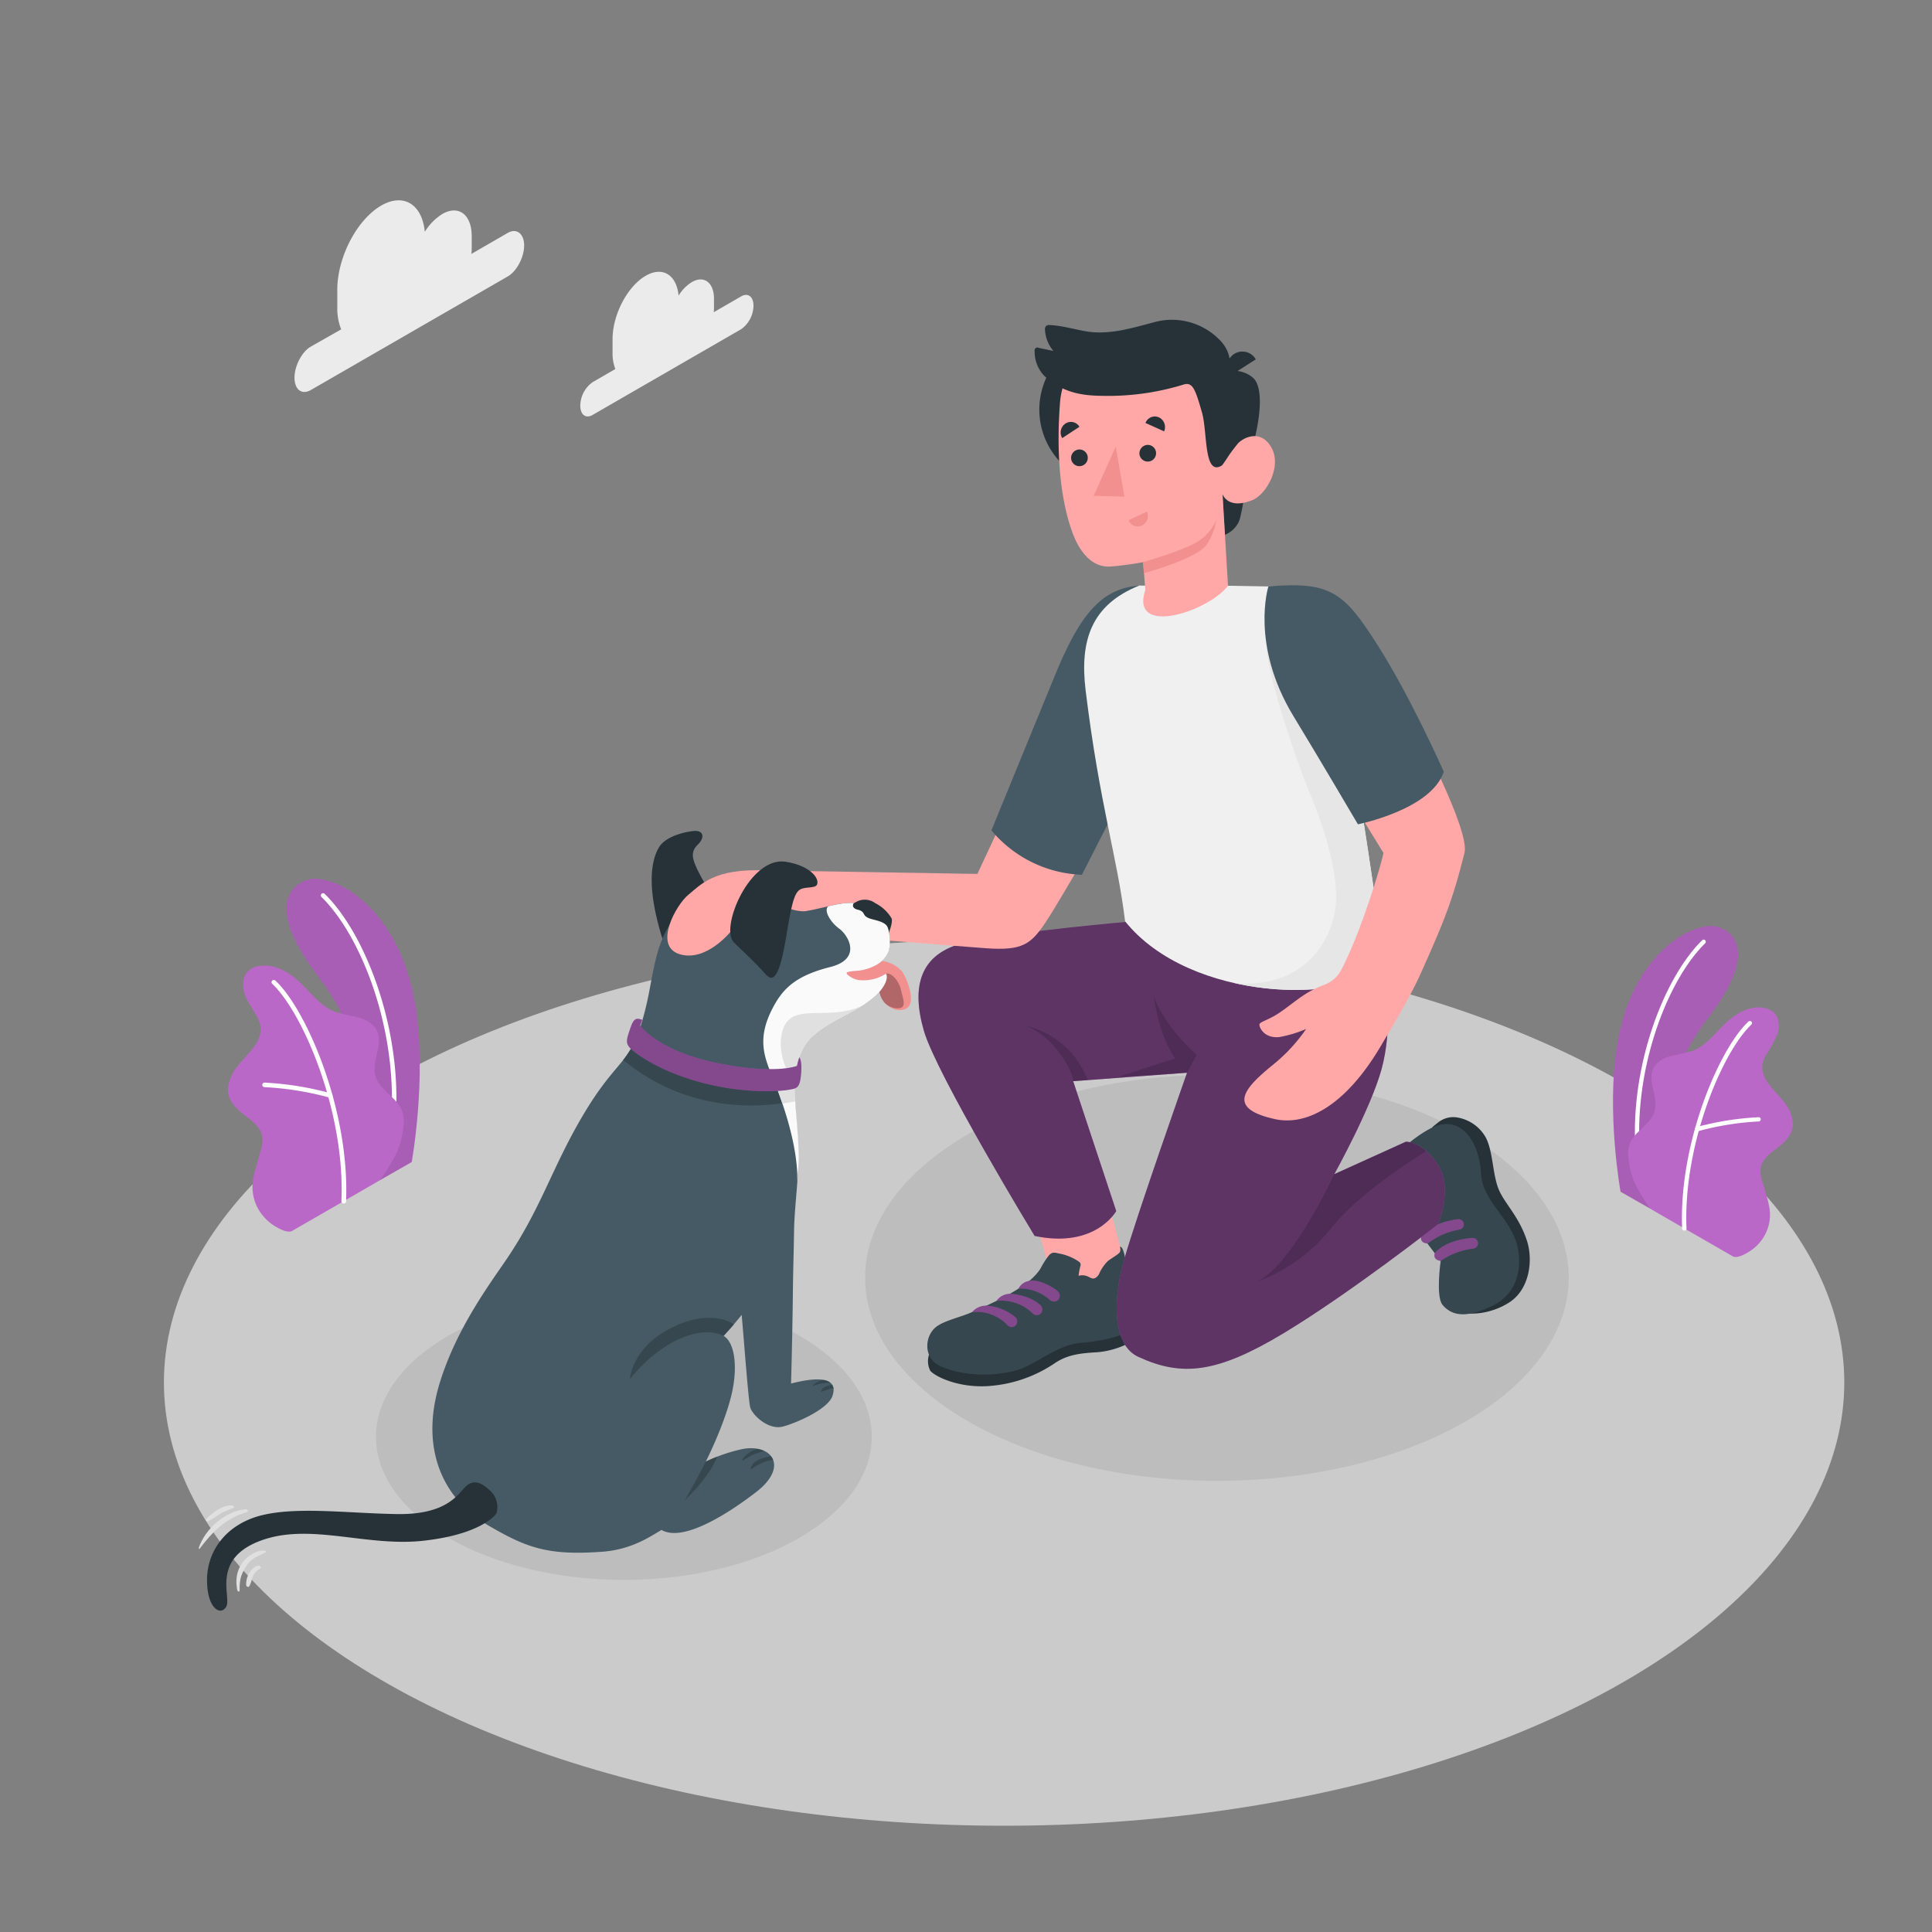 <svg xmlns="http://www.w3.org/2000/svg" viewBox="0 0 500 500"><rect x="0" y="0" width="500" height="500" fill="#808080" stroke="none"/><g id="freepik--Floor--inject-72"><ellipse id="freepik--floor--inject-72" cx="259.86" cy="357.78" rx="217.44" ry="114.72" style="fill:#ebebeb;opacity:0.7"></ellipse></g><g id="freepik--Shadows--inject-72"><ellipse id="freepik--Shadow--inject-72" cx="161.46" cy="371.83" rx="64.16" ry="37.04" style="opacity:0.07"></ellipse><ellipse id="freepik--shadow--inject-72" cx="314.94" cy="330.68" rx="91.06" ry="52.57" style="opacity:0.07"></ellipse></g><g id="freepik--Plants--inject-72"><g id="freepik--plants--inject-72"><path d="M427.09,312.81l-7.69-4.39s-3.69-20.31-.93-37.78c3.88-24.55,20.59-33,26.67-30.58s7.49,9.72-3.47,23.9C435.2,272.33,426.88,290,427.09,312.81Z" style="fill:#BA68C8"></path><g style="opacity:0.1"><path d="M427.09,312.81l-7.69-4.39s-3.69-20.31-.93-37.78c3.88-24.55,20.59-33,26.67-30.58s7.49,9.72-3.47,23.9C435.2,272.33,426.88,290,427.09,312.81Z"></path></g><path d="M424.3,303.06h.08a.54.54,0,0,0,.46-.62c-3.17-23,6.07-48.17,16.46-58.32a.56.56,0,0,0,0-.78.55.55,0,0,0-.78,0c-10.57,10.33-20,35.92-16.77,59.25A.55.55,0,0,0,424.3,303.06Z" style="fill:#fff"></path><path d="M448.41,325.13c1.22.7,3.72-.83,4.68-1.47a11.57,11.57,0,0,0,3.85-4.42,10.89,10.89,0,0,0,1-6.53,26,26,0,0,0-.83-3.46c-.32-1.13-.64-2.25-1-3.37a8.62,8.62,0,0,1-.49-3.4c.3-2.3,2.34-3.91,4.2-5.3,2.05-1.54,4.19-3.57,4.18-6.35a9.78,9.78,0,0,0-2.44-5.8c-1.33-1.68-2.9-3.16-4.1-4.93a6.84,6.84,0,0,1-1.39-4.31,7.07,7.07,0,0,1,.93-2.69,38.82,38.82,0,0,0,2.95-5.4c.68-1.94.58-4.35-.93-5.74a6.36,6.36,0,0,0-4.77-1.19,11,11,0,0,0-4.44,1.57c-4.4,2.44-6.91,7.66-11.58,9.54a49.16,49.16,0,0,1-5.66,1.38c-1.87.5-3.79,1.46-4.66,3.19-1.71,3.43,1.47,7.65.26,11.28-1.06,3.22-4.19,4.45-5.94,7.35a6.8,6.8,0,0,0-.82,4.21,20.15,20.15,0,0,0,1.77,7.11,50.11,50.11,0,0,0,3.91,6.41C427.16,312.89,448.23,325,448.41,325.13Z" style="fill:#BA68C8"></path><path d="M435.93,318.48h0a.54.54,0,0,0,.53-.57c-.9-21.75,9.35-45.77,16.8-52.75a.55.55,0,0,0,0-.77.54.54,0,0,0-.78,0c-7.6,7.12-18.06,31.54-17.14,53.6A.54.54,0,0,0,435.93,318.48Z" style="fill:#fff"></path><path d="M439.19,292.78l.17,0a73.58,73.58,0,0,1,15.78-2.55.55.55,0,0,0,.53-.57.52.52,0,0,0-.57-.52A74.72,74.72,0,0,0,439,291.71a.55.55,0,0,0,.16,1.07Z" style="fill:#fff"></path></g><g id="freepik--plants--inject-72"><path d="M98.36,305.42l8.19-4.68s3.93-21.67,1-40.29c-4.14-26.17-22-35.2-28.44-32.6s-8,10.36,3.7,25.48C89.71,262.26,98.58,281.12,98.36,305.42Z" style="fill:#BA68C8"></path><g style="opacity:0.1"><path d="M98.36,305.42l8.19-4.68s3.93-21.67,1-40.29c-4.14-26.17-22-35.2-28.44-32.6s-8,10.36,3.7,25.48C89.71,262.26,98.58,281.12,98.36,305.42Z"></path></g><path d="M101.33,295h-.08a.59.59,0,0,1-.5-.66c3.39-24.51-6.47-51.36-17.54-62.19a.58.58,0,0,1,.81-.83c11.28,11,21.32,38.31,17.89,63.18A.58.58,0,0,1,101.33,295Z" style="fill:#fff"></path><path d="M75.62,318.55c-1.29.75-4-.88-5-1.56a12.4,12.4,0,0,1-4.11-4.72,11.52,11.52,0,0,1-1-7,26.52,26.52,0,0,1,.88-3.7c.34-1.19.68-2.39,1-3.59a9,9,0,0,0,.52-3.62c-.31-2.45-2.49-4.17-4.47-5.66C61.27,287.1,59,284.94,59,282a10.43,10.43,0,0,1,2.6-6.19C63,274,64.69,272.42,66,270.53a7.24,7.24,0,0,0,1.49-4.59,7.46,7.46,0,0,0-1-2.87c-1-1.92-2.42-3.69-3.14-5.75s-.62-4.64,1-6.12c1.32-1.22,3.29-1.39,5.08-1.27a11.63,11.63,0,0,1,4.73,1.67c4.69,2.61,7.37,8.16,12.35,10.17a47.34,47.34,0,0,0,6,1.47c2,.53,4,1.56,5,3.41,1.83,3.65-1.56,8.15-.28,12,1.14,3.43,4.47,4.75,6.34,7.84a7.33,7.33,0,0,1,.88,4.49,21.65,21.65,0,0,1-1.9,7.58,53.43,53.43,0,0,1-4.16,6.84C98.28,305.5,75.82,318.44,75.62,318.55Z" style="fill:#BA68C8"></path><path d="M88.93,311.47h0a.6.6,0,0,1-.57-.61c1-23.2-10-48.81-17.91-56.25a.59.59,0,0,1,0-.83.6.6,0,0,1,.83,0c8.1,7.59,19.26,33.63,18.28,57.16A.58.58,0,0,1,88.93,311.47Z" style="fill:#fff"></path><path d="M85.45,284.06a.47.47,0,0,1-.17,0,78.48,78.48,0,0,0-16.84-2.71.59.59,0,0,1-.56-.61.57.57,0,0,1,.61-.56,79.65,79.65,0,0,1,17.13,2.77.58.58,0,0,1-.17,1.14Z" style="fill:#fff"></path></g></g><g id="freepik--Clouds--inject-72"><g id="freepik--clouds--inject-72"><path d="M131.4,60.28,122,65.71a13.86,13.86,0,0,0,.08-1.43V61.13c0-5.6-3.4-8.17-7.6-5.75A14,14,0,0,0,109.94,60c-.69-7.1-5.47-10.15-11.28-6.8C92.38,56.84,87.29,66.57,87.29,75v4.7a14.62,14.62,0,0,0,1,5.54L80.44,89.7c-2.33,1.34-4.22,5-4.22,8.06s1.89,4.53,4.22,3.18l51-29.42c2.32-1.34,4.21-5,4.21-8S133.72,58.93,131.4,60.28Z" style="fill:#ebebeb"></path><path d="M191.82,76.7l-7.1,4.1a9.77,9.77,0,0,0,.06-1.08V77.35c0-4.23-2.57-6.17-5.74-4.34a10.58,10.58,0,0,0-3.42,3.49c-.52-5.36-4.13-7.66-8.51-5.13-4.74,2.74-8.58,10.08-8.58,16.4v3.55a11.18,11.18,0,0,0,.72,4.18l-5.89,3.41a7.59,7.59,0,0,0-3.18,6.08c0,2.34,1.42,3.42,3.18,2.4l38.46-22.2A7.61,7.61,0,0,0,195,79.11C195,76.77,193.58,75.69,191.82,76.7Z" style="fill:#ebebeb"></path></g></g><g id="freepik--Character--inject-72"><g id="freepik--character--inject-72"><path d="M376.85,339.1c2.87,1.53,9,1.11,13.93-2.16s6.13-10.63,4.34-16c-2.18-6.5-6-9.68-7.43-13.57s-1.36-9.59-3.18-13a10.4,10.4,0,0,0-7-5.1,6.26,6.26,0,0,0-5.38,1.27l-1.44,1.15Z" style="fill:#263238"></path><path d="M367.28,319l5.56,7.36s-1.32,9.22.49,11.35c2.67,3.15,6.58,3.22,12.73.32,7-3.31,7.8-10.22,6.68-15.34-1.58-7.29-9.21-11.85-9.46-19.05s-4.93-16.43-13.82-11.2c-6.31,3.58-11.76,10.1-11.76,10.1Z" style="fill:#37474f"></path><path d="M372.84,326.31a18.64,18.64,0,0,1,8.32-3.17,1.37,1.37,0,0,0,1.18-2l0,0a1.35,1.35,0,0,0-1.31-.75c-2,.13-6.87.78-9.7,3.89C370.73,326.18,372.84,326.31,372.84,326.31Z" style="fill:#BA68C8"></path><path d="M369.45,321.82a18.57,18.57,0,0,1,8.14-3.59,1.37,1.37,0,0,0,1.07-2v0a1.37,1.37,0,0,0-1.35-.69c-2,.24-6.82,1.14-9.48,4.39C367.33,321.8,369.45,321.82,369.45,321.82Z" style="fill:#BA68C8"></path><path d="M372.84,326.31a18.64,18.64,0,0,1,8.32-3.17,1.37,1.37,0,0,0,1.18-2l0,0a1.35,1.35,0,0,0-1.31-.75c-2,.13-6.87.78-9.7,3.89C370.73,326.18,372.84,326.31,372.84,326.31Z" style="opacity:0.3"></path><path d="M369.45,321.82a18.57,18.57,0,0,1,8.14-3.59,1.37,1.37,0,0,0,1.07-2v0a1.37,1.37,0,0,0-1.35-.69c-2,.24-6.82,1.14-9.48,4.39C367.33,321.8,369.45,321.82,369.45,321.82Z" style="opacity:0.3"></path><path d="M287.65,336l-16.54-6.56c.27-4.26-2.65-11.39-5.51-18.44l19.51-6.28,5,18.79Z" style="fill:#ffa8a7"></path><path d="M240.44,350.53a5.6,5.6,0,0,0,.23,4.06c.57,1.19,6.77,4.68,15.13,4.12a34.79,34.79,0,0,0,17.3-6c3.19-2.11,6.51-2.5,10.65-2.74s9.58-2.3,10.49-4.24-.14-5.27-.14-5.27Z" style="fill:#263238"></path><path d="M274.2,324.43l-.67-.14a2.73,2.73,0,0,0-1.1-.06,2.14,2.14,0,0,0-1,.7,21.18,21.18,0,0,0-2.14,3.35c-1.75,2.86-5.43,5.23-9.45,7.39-2.73,1.47-5.41,2.61-8.23,3.88s-6.7,2.08-9,3.6c-3.28,2.21-3.71,7.77,0,10,3.23,1.89,11.72,3.94,20.62,1.42,4.85-1.37,10.23-6.55,16.6-7.05,4-.32,11.7-1.46,14.3-4.53,1-1.36-.32-5.68-1.38-9.42-1.15-4.07-1.57-11.25-2.92-10.89,0,0,.36,1-.16,1.56s-2.39,1.63-2.93,2.1a10.58,10.58,0,0,0-2.24,3.22,2.4,2.4,0,0,1-1.15,1.24c-.68.26-1.19-.17-1.79-.44a3.49,3.49,0,0,0-2.42-.18,15.18,15.18,0,0,1,.43-2.39,1.45,1.45,0,0,0,.06-.77,1.27,1.27,0,0,0-.52-.58A13.07,13.07,0,0,0,274.2,324.43Z" style="fill:#37474f"></path><path d="M263.59,333.47a3.76,3.76,0,0,1,3-2c1.84-.34,5.09,1,7.12,2.68a1.52,1.52,0,0,1-.22,2.5h0a1.55,1.55,0,0,1-1.73-.19A11.54,11.54,0,0,0,263.59,333.47Z" style="fill:#BA68C8"></path><path d="M257.88,336.67a4.34,4.34,0,0,1,3.54-1.83s4.81.14,7.79,2.92a1.47,1.47,0,0,1-.2,2.41h0a1.44,1.44,0,0,1-1.66-.19A11.57,11.57,0,0,0,257.88,336.67Z" style="fill:#BA68C8"></path><path d="M251.58,339.55a4.85,4.85,0,0,1,3.68-1.65,12.94,12.94,0,0,1,7.45,2.94,1.48,1.48,0,0,1-.2,2.42h0a1.45,1.45,0,0,1-1.66-.2A11.07,11.07,0,0,0,251.58,339.55Z" style="fill:#BA68C8"></path><path d="M263.59,333.47a3.76,3.76,0,0,1,3-2c1.84-.34,5.09,1,7.12,2.68a1.52,1.52,0,0,1-.22,2.5h0a1.55,1.55,0,0,1-1.73-.19A11.54,11.54,0,0,0,263.59,333.47Z" style="opacity:0.3"></path><path d="M257.88,336.67a4.34,4.34,0,0,1,3.54-1.83s4.81.14,7.79,2.92a1.47,1.47,0,0,1-.2,2.41h0a1.44,1.44,0,0,1-1.66-.19A11.57,11.57,0,0,0,257.88,336.67Z" style="opacity:0.3"></path><path d="M251.58,339.55a4.85,4.85,0,0,1,3.68-1.65,12.94,12.94,0,0,1,7.45,2.94,1.48,1.48,0,0,1-.2,2.42h0a1.45,1.45,0,0,1-1.66-.2A11.07,11.07,0,0,0,251.58,339.55Z" style="opacity:0.3"></path><path d="M357.7,246.59c1.62,6.74,2.64,20-.17,30.18s-12.21,27.1-12.21,27.1l18.51-8.39s4.35-.17,8.33,6,0,15.35,0,15.35-22.58,17.73-40,28.23c-17.25,10.38-26.3,11.28-37.57,6.09-6.47-3-6.88-14-3.56-25.52s16.17-48,16.17-48l-29.46,2.18,11.14,33.61s-5.36,9.77-21.12,6.44c0,0-25.37-41.75-28.65-53.06s-1.28-20.19,11-22.94c12.66-2.84,43-5.42,43-5.42Z" style="fill:#BA68C8"></path><path d="M357.7,246.59c1.62,6.74,2.64,20-.17,30.18s-12.21,27.1-12.21,27.1l18.51-8.39s4.35-.17,8.33,6,0,15.35,0,15.35-22.58,17.73-40,28.23c-17.25,10.38-26.3,11.28-37.57,6.09-6.47-3-6.88-14-3.56-25.52s16.17-48,16.17-48l-29.46,2.18,11.14,33.61s-5.36,9.77-21.12,6.44c0,0-25.37-41.75-28.65-53.06s-1.28-20.19,11-22.94c12.66-2.84,43-5.42,43-5.42Z" style="opacity:0.5"></path><path d="M307.22,277.62l2.46-4.6s-8.23-7.23-11.08-15.11c0,0,1.19,9.91,5.54,16l-14.79,4.78Z" style="opacity:0.15"></path><path d="M344.24,318.16c7.91-10.14,24.81-20.18,24.87-20.22-3.3-2.8-5.28-2.46-5.28-2.46l-18.51,8.39s-11.2,24.22-20.31,27.91A43.16,43.16,0,0,0,344.24,318.16Z" style="opacity:0.15"></path><path d="M277.76,279.8c0-2.12-4.36-11.12-12.16-14.3a22.7,22.7,0,0,1,15.88,14Z" style="opacity:0.15"></path><path d="M292.39,152.66c-4.95-.45-12,7.44-16,19.93s-23.45,53.58-23.45,53.58L196,225.23l9.11,16.18s43.4,3.53,50.12,4c9.37.65,11.55-1,15.39-6.74s18.17-30.89,18.17-30.89Z" style="fill:#ffa8a7"></path><path d="M296.28,151.59A16.78,16.78,0,0,0,285,155.33c-4.32,3.53-7.81,9.3-12.07,19.68-3.38,8.22-16.35,39.89-16.35,39.89A32,32,0,0,0,280,226.39l22.71-44.54Z" style="fill:#455a64"></path><path d="M345.7,174.88c5.46,20.53,12.53,74.68,12.53,74.68-8.94,10.39-50.19,9.92-67.06-11.13-2-16.65-6.55-29.88-10.2-59.67-1.61-13.13,1.55-22.27,13.88-27.22l22.91.05,15,.27C340.94,156.25,343.64,167.14,345.7,174.88Z" style="fill:#f0f0f0"></path><path d="M319.44,254.41c16.4,3.71,33.42,1.39,38.79-4.85,0,0-7.07-54.15-12.53-74.68a97.79,97.79,0,0,0-3.18-10.39l-14.7,2.58c-.24,5.83,6.61,27.21,11.48,39,4.21,10.23,7.16,21.35,6.35,28.6S338.81,256,319.44,254.41Z" style="fill:#e6e6e6"></path><path d="M308.27,104.39a19.68,19.68,0,1,1-21.2-18A19.68,19.68,0,0,1,308.27,104.39Z" style="fill:#263238"></path><path d="M323.69,117.19s-2,15.2-3.05,17.76a6.8,6.8,0,0,1-3.66,3.46l-.62-10.52Z" style="fill:#263238"></path><path d="M318,96.11a7.39,7.39,0,0,1,6.27,1.66c2.83,2.46,2,11-.56,19.42l-5.93,1.17Z" style="fill:#263238"></path><path d="M316,118.51c1.26.62,2.79-1.82,4.14-3.49s6-4.18,8.85.71-1.17,12.2-4.88,13.7c-6.39,2.58-7.71-1.54-7.71-1.54l1.4,23.7c-5.15,6.77-25.47,13.29-21.39,1.09l-.57-7.2a76,76,0,0,1-8.8,1.16c-3.35.07-7.17-2.11-9.71-9.4-3.16-9.12-3.93-21-3-33,1.21-16.34,20.59-18.32,32.52-12.09S316,118.51,316,118.51Z" style="fill:#ffa8a7"></path><path d="M316.12,120.53c.53-.3,2.6-4,4-5.51C322,113,318,96.11,318,96.11s1.65-4.4-2.69-8.47a17.23,17.23,0,0,0-16.69-4.23c-5.85,1.54-11.82,3.41-17.89,2.28-3-.55-6-1.42-9-1.56a1.37,1.37,0,0,0-1,.23,1.33,1.33,0,0,0-.28,1.1,9.26,9.26,0,0,0,2.17,5.37l-3.79-.8a.73.73,0,0,0-1.06.82,8.93,8.93,0,0,0,3.17,7.05c4.27,3.56,8.75,4.5,14.26,4.54a66.32,66.32,0,0,0,21.38-3c2.2-.48,2.85,1.64,4.53,7.44C312.51,112,311.53,123.19,316.12,120.53Z" style="fill:#263238"></path><path d="M318.07,97.44,325,93a4,4,0,0,0-5.64-1.38A4.35,4.35,0,0,0,318.07,97.44Z" style="fill:#263238"></path><path d="M295.8,145.48s10.6-3,14.2-5.34a12.42,12.42,0,0,0,4.79-5.57,16.91,16.91,0,0,1-2.46,6.31c-2.48,3.74-16.29,7.46-16.29,7.46Z" style="fill:#f28f8f"></path><path d="M294.89,117.56a2.16,2.16,0,1,0,2-2.42A2.2,2.2,0,0,0,294.89,117.56Z" style="fill:#263238"></path><path d="M296.45,109.46l4.82,2.17A2.78,2.78,0,0,0,299.9,108,2.59,2.59,0,0,0,296.45,109.46Z" style="fill:#263238"></path><path d="M296.85,132.4l-4.78,2.24a2.6,2.6,0,0,0,3.48,1.37A2.78,2.78,0,0,0,296.85,132.4Z" style="fill:#f28f8f"></path><path d="M274.9,113.38l4.46-2.92a2.56,2.56,0,0,0-3.61-.85A2.8,2.8,0,0,0,274.9,113.38Z" style="fill:#263238"></path><path d="M277.21,118.75a2.16,2.16,0,1,0,2-2.42A2.19,2.19,0,0,0,277.21,118.75Z" style="fill:#263238"></path><polygon points="288.76 115.58 290.99 128.53 283.04 128.31 288.76 115.58" style="fill:#f28f8f"></polygon><path d="M379,220.74c1.07-4.2-5.73-19.19-14-35.19-14.44-27.78-20.73-33.33-32.86-32.55l3.78,31.74,22.12,36c-.57,3-5.78,20.53-11,30.4a8.1,8.1,0,0,1-4.36,3.74c-5,1.85-7.35,4.31-11.39,7.1-3.16,2.19-5.52,2.41-5.35,3.34.21,1.21,1.69,3.39,5.08,3.08a31.18,31.18,0,0,0,7-2.1,43.19,43.19,0,0,1-8.67,9.34c-7.75,6.3-11.79,11.26.67,14,7.8,1.69,17.95-3,27.41-19.06,2.72-4.62,7.16-11.91,10-18.09C374,237.85,375.91,233,379,220.74Z" style="fill:#ffa8a7"></path><path d="M328.26,151.78s-4.78,15,6.48,33.55c6.7,11,16.69,28,16.69,28s19-3.77,22.22-13.61c0,0-8.46-19.16-17.09-32.7S344.59,150.36,328.26,151.78Z" style="fill:#455a64"></path></g></g><g id="freepik--Doggy--inject-72"><g id="freepik--Doggya--inject-72"><path d="M171.48,243.07c-3.63-11.55-3.53-19.25-1-23.68,1.68-3,6.92-4.15,9.16-4.34s3,1.53.95,3.53-1.28,3.88-.18,6.34a52.15,52.15,0,0,0,4.8,7.93Z" style="fill:#263238"></path><path d="M219.51,251.49a14.62,14.62,0,0,1,2-.25,12.53,12.53,0,0,0,5.7-1.8,7.08,7.08,0,0,0,2.74-3.3,8.52,8.52,0,0,0,.24-3.34,9.63,9.63,0,0,0-.37-2.68c-.75-2.35-2.85-3.93-4.87-5.16-4.58-2.78-9.47-.37-16.25.81-5.14.89-15-7.25-27.09-2.9-11.79,4.26-11.92,16.91-14.29,27.05-3.87,16.55-6.84,12.41-16.62,29-7.86,13.37-10.62,23.63-19.44,36.72-4.37,6.47-13,17.9-17.41,32.1-5.45,17.53,1.14,30.42,12.46,37,10,5.85,15.45,7.85,29.39,6.86,7.77-.55,12.41-3.87,15.5-5.65,6.24,3.6,19.69-6.12,24.42-9.75,8.86-6.79,3.9-12.86-3.89-11.1a43.42,43.42,0,0,0-9.07,3.16s4.8-9.43,6.68-17.43c1.72-7.34.7-13.53-2.09-15.11,1.71-1.83,3.27-3.64,4.7-5.44.58,6.56,1.76,22.45,2.22,24,.61,2,4.74,5.92,8.49,4.9s11.63-4.54,12.78-7.91c1.53-4.52-3-5.22-10.71-3.21v-.17c.22-8.23.39-16.17.48-24.4.06-4.92.22-9.84.29-14.76.06-4,.48-7.94.78-11.91v0h0c.2-2.64.34-5.27.28-7.92-.14-6.64-1-13.87-.88-17,.11-4.85.78-9.9,4.32-13.34s8.14-5.18,12.24-7.66a27.92,27.92,0,0,0,4.24-3.07c1.24-1.11,3.69-4,2.8-5.85a10.65,10.65,0,0,1-7.22,1.64,5.78,5.78,0,0,1-2.76-1.38.5.5,0,0,1-.21-.4C219.12,251.62,219.33,251.54,219.51,251.49Z" style="fill:#455a64"></path><path d="M198.35,225.3c-13.51-.74-17.13,3.77-20.22,6.28s-9.13,13.2-2.29,15.35,13.22-5.78,13.22-5.78Z" style="fill:#ffa8a7"></path><path d="M205.15,284.93c0-1,.08-2.41.09-3.09,0-.86.86-1.72.91-2.58a113.58,113.58,0,0,1-16.78.25c-14.82-.65-21.45-8.41-21.45-8.41l-3.37-2.22a23.38,23.38,0,0,1-3.26,5.44c17,14,35.3,11.95,41.17,11.21Z" style="fill:#37474f"></path><path d="M228.16,248.69a8.23,8.23,0,0,1,5.25,2.69c.94,1.09,3.68,7.41,1.55,9.3s-6.91.06-7.46-4.61c0,0-7.43.22-9.62-2.92s1.42-4.11,4.73-4.24Z" style="fill:#f28f8f"></path><path d="M229.27,252s-3.07,2.16-2.61,4.12h.84a6.27,6.27,0,0,0,1.45,3.4,4.92,4.92,0,0,0,3.26,1.44c2.58,0,1.54-2.17,1-4.63S230.68,251.55,229.27,252Z" style="fill:#b16668"></path><path d="M126.68,385.64a5.72,5.72,0,0,1,1.8,6s-3.32,5.37-18.89,7.1c-14.88,1.65-29.38-4.77-42.18,0s-7.5,14.47-8.83,17-5,.8-5-6.85,5.13-14.6,14.41-16.8,22.34-.44,34.74-.25c12.67.2,15.66-4.93,17.65-7C122.7,382.51,125,384.05,126.68,385.64Z" style="fill:#263238"></path><path d="M229.81,240.12c-.75-2.35-2.85-3.93-4.87-5.16-3.2-1.94-6.55-1.35-10.6-.41-1.23,1.08.56,4.12,2.87,5.8s6,7.82-2.37,9.92c-9.38,2.36-12.52,5.93-15.14,11.15-3.77,7.53-1.87,12.23.22,17.33,1.9,4.63,6.64,16.93,6.42,27,.16-2.28.42-4.63.37-6.92-.14-6.64-1.11-13.81-1-16.94.11-4.85.78-9.9,4.32-13.34s8.14-5.18,12.24-7.66a27.92,27.92,0,0,0,4.24-3.07c1.24-1.11,3.69-4,2.8-5.85a10.65,10.65,0,0,1-7.22,1.64,5.78,5.78,0,0,1-2.76-1.38.5.5,0,0,1-.21-.4c0-.19.25-.27.43-.32a14.62,14.62,0,0,1,2-.25,12.53,12.53,0,0,0,5.7-1.8,7.08,7.08,0,0,0,2.74-3.3,8.52,8.52,0,0,0,.24-3.34A9.63,9.63,0,0,0,229.81,240.12Z" style="fill:#fafafa"></path><path d="M223.93,237.06c-.05-.06-.11-.12-.16-.19a7.74,7.74,0,0,0-.52-.83,2.57,2.57,0,0,0-1.32-.62c-.71-.21-1.39-.58-1.12-1.41.08-.24.29-.34.51-.44a4.58,4.58,0,0,1,5.21.17,10.35,10.35,0,0,1,4.19,3.9c.46.92-.7,3.77-.7,3.77a2.65,2.65,0,0,0-.24-1.29c-.54-1.62-3.21-1.92-4.59-2.38A3.35,3.35,0,0,1,223.93,237.06Z" style="fill:#263238"></path><path d="M210,268.53c3.49-3.39,8.14-5.18,12.24-7.66.54-.33,1.08-.68,1.6-1-7.08,4-15.27.85-19.18,3.63s-3,11.37,0,14.72c2.11,2.33-1.33,3.11-3.62,3.37.45,1.17.93,2.51,1.43,4l3.31-.51c0-1.3-.12-2.33-.1-3.15C205.78,277,206.45,272,210,268.53Z" style="fill:#e0e0e0"></path><path d="M189.94,243.91c2.38,2.32,5.67,5.33,8.16,8.18,2.11,2.41,3.72.63,5.5-10.5,1.53-9.56,2.37-11.07,4-11.62,1.25-.42,3.44-.14,3.83-1,.76-1.71-1.87-4.93-8-5.94C194.05,221.46,186.2,240.26,189.94,243.91Z" style="fill:#263238"></path><path d="M166.19,263.93c-.31,1-.52,1.48-.52,1.48s4.61,6.55,19.83,9.67,20.76.77,20.76.77a17.69,17.69,0,0,1,.59-2.2s.77.59.48,4.14c-.21,2.56-.56,3.65-1.94,4-4.28,1-12.86.89-21.27-1-12.93-2.9-20-8.37-21.15-9.66s-.75-2.34.15-5S164.66,263.4,166.19,263.93Z" style="fill:#BA68C8"></path><path d="M166.19,263.93c-.31,1-.52,1.48-.52,1.48s4.61,6.55,19.83,9.67,20.76.77,20.76.77a17.69,17.69,0,0,1,.59-2.2s.77.59.48,4.14c-.21,2.56-.56,3.65-1.94,4-4.28,1-12.86.89-21.27-1-12.93-2.9-20-8.37-21.15-9.66s-.75-2.34.15-5S164.66,263.4,166.19,263.93Z" style="opacity:0.3"></path><path d="M187.24,345.76c-4.46-2.58-14.87-.4-24.25,11.17,0,0,.39-7.33,9.26-12.47s15.31-3.41,17.68-1.71Z" style="fill:#37474f"></path><path d="M185.59,377c-1.82.71-2.94,1.28-2.94,1.28-2.35,4.78-5.47,10-5.47,10S183.49,382.57,185.59,377Z" style="fill:#37474f"></path><path d="M197.8,375.54A6.61,6.61,0,0,0,196,375a7.1,7.1,0,0,0-1.62.64,8.35,8.35,0,0,0-1.38,1c-.16.15-1.08,1-.78,1.25.09.06.2,0,.29,0a13.71,13.71,0,0,1,3.81-1.94A15.15,15.15,0,0,1,197.8,375.54Z" style="fill:#37474f"></path><path d="M200.05,377.81a3.67,3.67,0,0,0-.53-.92c-2.26.38-4.73,1.11-5.25,3.1,0,.07,0,.33.14.24a17.58,17.58,0,0,1,2.91-1.68A11.65,11.65,0,0,1,200.05,377.81Z" style="fill:#37474f"></path><path d="M214.9,357.87a3.78,3.78,0,0,0-1.73-.73l-.34.07a4.83,4.83,0,0,0-2.46,1.3s0,.23,0,.2a11.27,11.27,0,0,1,3.56-.83C214.29,357.86,214.6,357.86,214.9,357.87Z" style="fill:#37474f"></path><path d="M215.69,359.36a2.32,2.32,0,0,0-.3-.93,5.32,5.32,0,0,0-.8.12c-.81.2-1.87.58-2.06,1.51,0,0,0,.17.08.15a14.61,14.61,0,0,1,2.39-.81C215.23,359.37,215.46,359.37,215.69,359.36Z" style="fill:#37474f"></path><path d="M68.75,401.38c-1.83-.43-3.94.87-5.22,2.13a7.94,7.94,0,0,0-2.12,3.8,9.2,9.2,0,0,0-.23,2.22,8.47,8.47,0,0,0,.1,1.12,2.88,2.88,0,0,0,.2,1.05c.08.14.27.25.41.16a.41.41,0,0,0,.14-.37,10.82,10.82,0,0,1,.41-3.63,12.36,12.36,0,0,1,1.71-3.13c1.25-1.64,2.91-2.08,4.62-3C68.88,401.67,68.88,401.41,68.75,401.38Z" style="fill:#e0e0e0"></path><path d="M67,405.19c-.94,0-1.91,1-2.39,1.76a5.54,5.54,0,0,0-.9,3.33c.05.28.57.59.78.29a7,7,0,0,0,.71-1.95,4.52,4.52,0,0,1,2.15-2.71C67.72,405.71,67.24,405.2,67,405.19Z" style="fill:#e0e0e0"></path><path d="M63.64,390.59c-5.36.44-10.54,5.08-12.21,10,0,.1.1.4.21.25,3.37-4.44,6.75-7.94,12.3-9.52C64.44,391.2,64,390.56,63.64,390.59Z" style="fill:#e0e0e0"></path><path d="M60.23,389.64c-2.3-.41-5.37,1.92-6.85,3.51-.19.2.15.68.39.57a30.65,30.65,0,0,0,3.42-2.09,28.11,28.11,0,0,1,3.28-1.37C60.77,390.12,60.43,389.68,60.23,389.64Z" style="fill:#e0e0e0"></path></g></g></svg>
